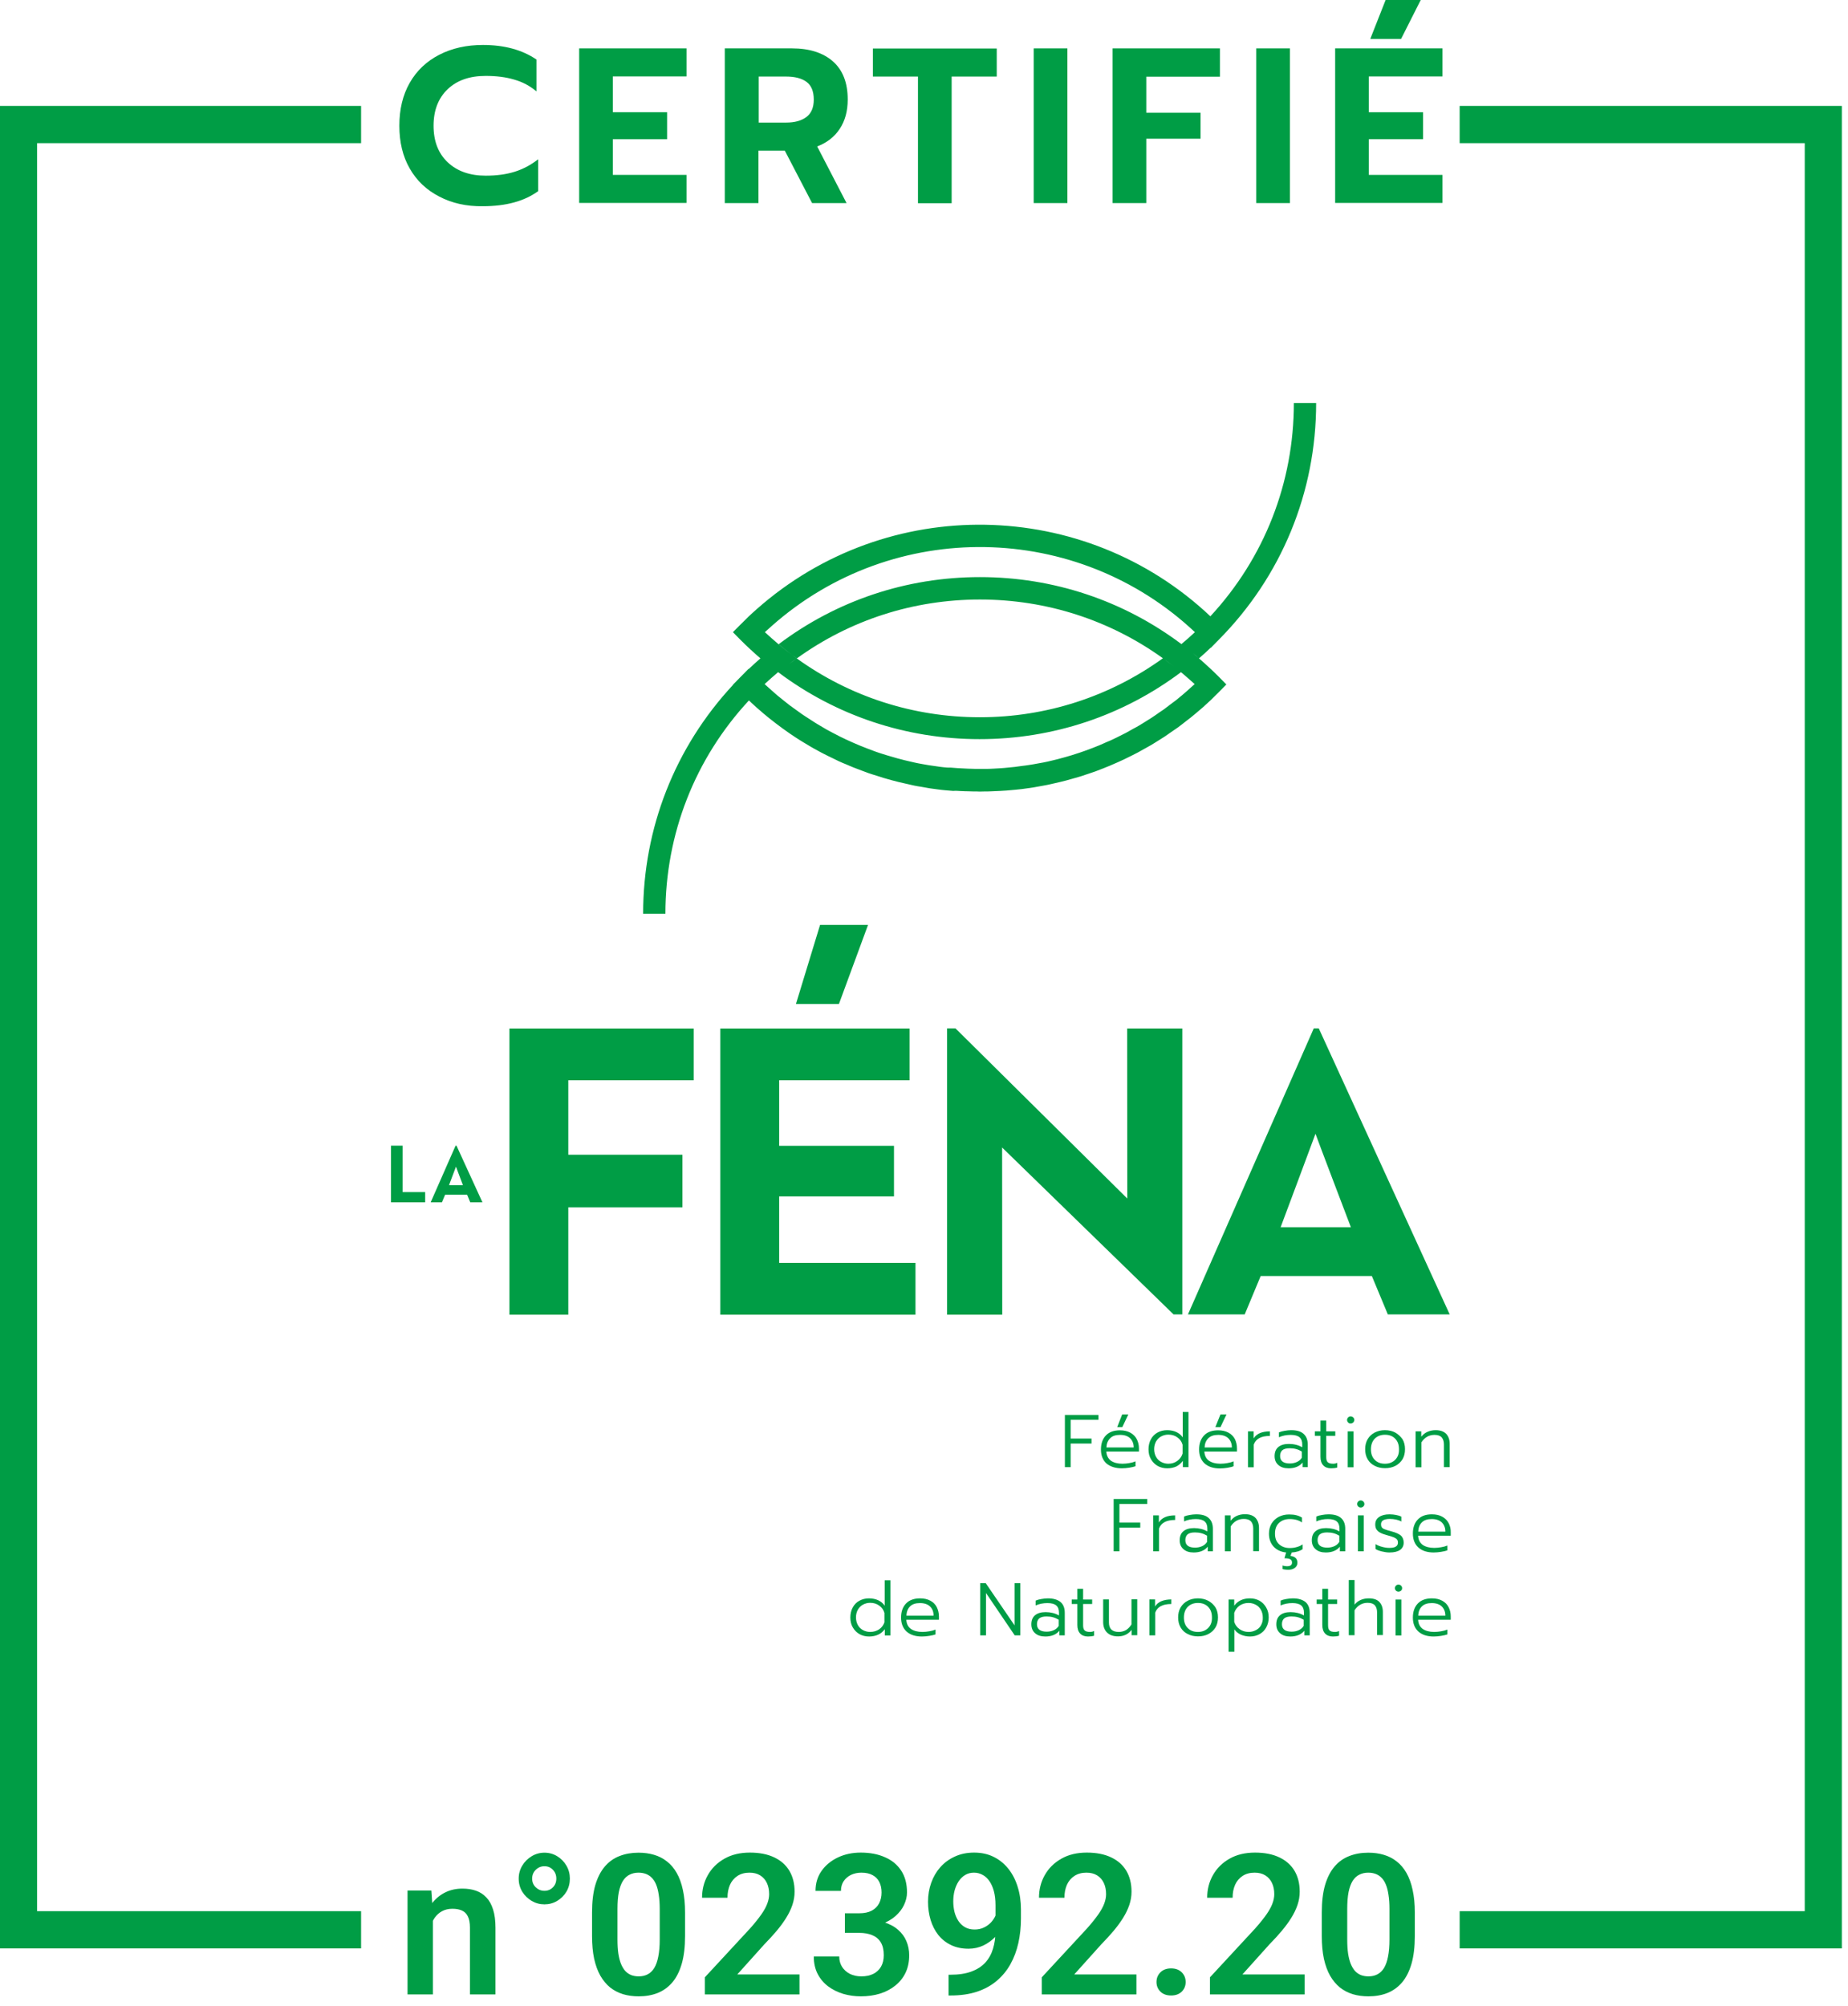 <svg width="141" height="153" viewBox="0 0 141 153" fill="none" xmlns="http://www.w3.org/2000/svg">
<path d="M0 148.62V8.08H27.55V10.92H2.83V145.78H27.55H111.37H137.7V10.92H111.37V8.08H140.53V148.62H111.37V145.78H27.55V148.62H0Z" fill="#009D45"/>
<path d="M33.029 145.897V152.13H31.095V144.205H32.911L33.029 145.897ZM32.721 147.882H32.15C32.154 147.306 32.233 146.783 32.384 146.315C32.535 145.846 32.748 145.443 33.021 145.106C33.3 144.769 33.629 144.51 34.01 144.33C34.391 144.149 34.816 144.059 35.284 144.059C35.665 144.059 36.01 144.112 36.317 144.22C36.625 144.327 36.888 144.498 37.108 144.733C37.333 144.967 37.504 145.275 37.621 145.655C37.743 146.031 37.804 146.495 37.804 147.047V152.13H35.856V147.032C35.856 146.671 35.802 146.385 35.695 146.175C35.592 145.965 35.441 145.817 35.24 145.729C35.045 145.641 34.803 145.597 34.515 145.597C34.218 145.597 33.956 145.658 33.732 145.78C33.512 145.897 33.326 146.061 33.175 146.271C33.029 146.481 32.916 146.722 32.838 146.996C32.76 147.269 32.721 147.565 32.721 147.882Z" fill="#009D45"/>
<path d="M39.576 143.297C39.576 142.936 39.667 142.606 39.847 142.308C40.028 142.005 40.267 141.766 40.565 141.59C40.863 141.41 41.188 141.319 41.539 141.319C41.896 141.319 42.221 141.41 42.513 141.59C42.806 141.766 43.041 142.005 43.217 142.308C43.392 142.606 43.48 142.936 43.48 143.297C43.48 143.663 43.392 143.995 43.217 144.293C43.041 144.586 42.806 144.82 42.513 144.996C42.221 145.172 41.896 145.26 41.539 145.26C41.188 145.26 40.863 145.172 40.565 144.996C40.267 144.82 40.028 144.586 39.847 144.293C39.667 143.995 39.576 143.663 39.576 143.297ZM40.602 143.297C40.602 143.561 40.695 143.783 40.88 143.963C41.066 144.139 41.285 144.227 41.539 144.227C41.798 144.227 42.013 144.139 42.184 143.963C42.36 143.788 42.447 143.566 42.447 143.297C42.447 143.028 42.36 142.804 42.184 142.623C42.013 142.442 41.798 142.352 41.539 142.352C41.285 142.352 41.066 142.442 40.88 142.623C40.695 142.804 40.602 143.028 40.602 143.297Z" fill="#009D45"/>
<path d="M52.269 145.882V147.677C52.269 148.497 52.186 149.198 52.02 149.779C51.854 150.36 51.615 150.836 51.303 151.207C50.99 151.573 50.617 151.844 50.182 152.02C49.747 152.191 49.264 152.276 48.732 152.276C48.307 152.276 47.911 152.223 47.545 152.115C47.179 152.003 46.849 151.832 46.556 151.603C46.268 151.368 46.019 151.07 45.809 150.709C45.604 150.348 45.446 149.916 45.333 149.413C45.226 148.91 45.172 148.331 45.172 147.677V145.882C45.172 145.062 45.255 144.364 45.421 143.788C45.592 143.212 45.834 142.74 46.146 142.374C46.459 142.008 46.832 141.742 47.267 141.576C47.701 141.405 48.185 141.319 48.717 141.319C49.147 141.319 49.542 141.373 49.904 141.481C50.27 141.588 50.597 141.756 50.885 141.986C51.178 142.211 51.427 142.504 51.632 142.865C51.837 143.221 51.993 143.651 52.101 144.154C52.213 144.652 52.269 145.228 52.269 145.882ZM50.336 147.941V145.611C50.336 145.201 50.311 144.845 50.263 144.542C50.218 144.234 50.153 143.973 50.065 143.758C49.977 143.544 49.867 143.37 49.735 143.238C49.603 143.102 49.452 143.002 49.281 142.938C49.11 142.875 48.922 142.843 48.717 142.843C48.463 142.843 48.236 142.894 48.036 142.997C47.836 143.094 47.667 143.251 47.531 143.465C47.394 143.68 47.289 143.966 47.216 144.322C47.147 144.674 47.113 145.104 47.113 145.611V147.941C47.113 148.351 47.135 148.71 47.179 149.017C47.228 149.325 47.296 149.588 47.384 149.808C47.477 150.028 47.587 150.209 47.714 150.35C47.846 150.487 47.997 150.589 48.168 150.658C48.339 150.721 48.527 150.753 48.732 150.753C48.99 150.753 49.218 150.702 49.413 150.599C49.613 150.497 49.782 150.336 49.918 150.116C50.055 149.891 50.157 149.601 50.226 149.244C50.299 148.883 50.336 148.448 50.336 147.941Z" fill="#009D45"/>
<path d="M61 150.607V152.13H53.778V150.826L57.242 147.084C57.604 146.673 57.889 146.317 58.099 146.014C58.309 145.712 58.458 145.438 58.546 145.194C58.639 144.945 58.685 144.708 58.685 144.484C58.685 144.156 58.627 143.871 58.51 143.627C58.392 143.378 58.221 143.185 57.997 143.048C57.777 142.911 57.506 142.843 57.184 142.843C56.827 142.843 56.522 142.926 56.268 143.092C56.019 143.253 55.829 143.478 55.697 143.766C55.57 144.054 55.507 144.383 55.507 144.755H53.566C53.566 144.125 53.712 143.551 54.005 143.033C54.298 142.511 54.718 142.093 55.265 141.781C55.812 141.468 56.461 141.312 57.213 141.312C57.946 141.312 58.566 141.434 59.074 141.678C59.581 141.918 59.967 142.259 60.231 142.704C60.494 143.148 60.626 143.678 60.626 144.293C60.626 144.635 60.57 144.972 60.458 145.304C60.346 145.636 60.187 145.965 59.982 146.293C59.782 146.615 59.542 146.942 59.264 147.274C58.986 147.606 58.675 147.945 58.334 148.292L56.254 150.607H61Z" fill="#009D45"/>
<path d="M64.464 145.941H65.555C65.941 145.941 66.258 145.875 66.508 145.743C66.761 145.607 66.95 145.421 67.072 145.187C67.198 144.947 67.262 144.671 67.262 144.359C67.262 144.051 67.206 143.785 67.094 143.561C66.981 143.331 66.81 143.155 66.581 143.033C66.356 142.906 66.068 142.843 65.717 142.843C65.433 142.843 65.172 142.899 64.933 143.011C64.698 143.124 64.51 143.285 64.369 143.495C64.232 143.7 64.164 143.946 64.164 144.234H62.223C62.223 143.658 62.374 143.153 62.677 142.718C62.985 142.279 63.4 141.935 63.922 141.686C64.445 141.437 65.028 141.312 65.673 141.312C66.376 141.312 66.991 141.429 67.518 141.664C68.05 141.893 68.463 142.233 68.756 142.682C69.054 143.131 69.203 143.688 69.203 144.352C69.203 144.669 69.127 144.986 68.976 145.304C68.829 145.616 68.612 145.9 68.324 146.153C68.041 146.402 67.692 146.605 67.277 146.761C66.867 146.913 66.395 146.988 65.863 146.988H64.464V145.941ZM64.464 147.435V146.402H65.863C66.464 146.402 66.984 146.473 67.423 146.615C67.867 146.752 68.234 146.947 68.522 147.201C68.81 147.45 69.022 147.74 69.159 148.072C69.3 148.404 69.371 148.761 69.371 149.142C69.371 149.64 69.279 150.084 69.093 150.475C68.907 150.86 68.646 151.188 68.309 151.456C67.977 151.725 67.587 151.93 67.138 152.071C66.688 152.208 66.202 152.276 65.68 152.276C65.226 152.276 64.784 152.215 64.354 152.093C63.929 151.966 63.546 151.778 63.204 151.529C62.862 151.275 62.592 150.958 62.391 150.577C62.191 150.192 62.091 149.745 62.091 149.237H64.032C64.032 149.53 64.103 149.791 64.244 150.021C64.391 150.25 64.591 150.431 64.845 150.563C65.104 150.69 65.394 150.753 65.717 150.753C66.073 150.753 66.378 150.69 66.632 150.563C66.891 150.431 67.089 150.245 67.225 150.006C67.362 149.762 67.43 149.471 67.43 149.134C67.43 148.734 67.355 148.409 67.203 148.16C67.052 147.911 66.835 147.728 66.552 147.611C66.273 147.494 65.941 147.435 65.555 147.435H64.464Z" fill="#009D45"/>
<path d="M72.374 150.629H72.513C73.143 150.629 73.675 150.548 74.11 150.387C74.55 150.226 74.904 149.999 75.172 149.706C75.446 149.408 75.643 149.054 75.765 148.644C75.892 148.229 75.956 147.77 75.956 147.267V145.333C75.956 144.923 75.914 144.564 75.831 144.256C75.748 143.944 75.631 143.683 75.48 143.473C75.333 143.263 75.16 143.107 74.96 143.004C74.76 142.897 74.545 142.843 74.315 142.843C74.061 142.843 73.837 142.901 73.641 143.019C73.446 143.136 73.28 143.297 73.143 143.502C73.011 143.702 72.909 143.934 72.836 144.198C72.767 144.462 72.733 144.74 72.733 145.033C72.733 145.316 72.765 145.587 72.828 145.846C72.897 146.105 72.997 146.334 73.129 146.534C73.265 146.734 73.436 146.893 73.641 147.01C73.846 147.123 74.086 147.179 74.359 147.179C74.618 147.179 74.852 147.13 75.062 147.032C75.277 146.93 75.463 146.796 75.619 146.63C75.775 146.459 75.895 146.271 75.978 146.066C76.066 145.856 76.115 145.643 76.124 145.428L76.805 145.721C76.805 146.078 76.73 146.429 76.578 146.776C76.432 147.123 76.224 147.438 75.956 147.721C75.692 147.999 75.385 148.224 75.033 148.395C74.681 148.561 74.303 148.644 73.898 148.644C73.395 148.644 72.95 148.551 72.565 148.365C72.179 148.18 71.854 147.923 71.591 147.596C71.332 147.264 71.136 146.883 71.005 146.454C70.873 146.019 70.807 145.555 70.807 145.062C70.807 144.549 70.888 144.068 71.049 143.619C71.21 143.165 71.442 142.767 71.744 142.425C72.052 142.079 72.423 141.808 72.858 141.612C73.292 141.412 73.781 141.312 74.323 141.312C74.884 141.312 75.385 141.422 75.824 141.642C76.263 141.861 76.637 142.167 76.945 142.557C77.252 142.943 77.487 143.4 77.648 143.927C77.814 144.454 77.897 145.03 77.897 145.655V146.337C77.897 146.996 77.831 147.621 77.699 148.212C77.567 148.802 77.365 149.342 77.091 149.83C76.818 150.318 76.469 150.741 76.044 151.097C75.624 151.454 75.121 151.73 74.535 151.925C73.954 152.115 73.29 152.211 72.543 152.211H72.374V150.629Z" fill="#009D45"/>
<path d="M86.708 150.607V152.13H79.486V150.826L82.95 147.084C83.312 146.673 83.597 146.317 83.807 146.014C84.017 145.712 84.166 145.438 84.254 145.194C84.347 144.945 84.393 144.708 84.393 144.484C84.393 144.156 84.335 143.871 84.218 143.627C84.1 143.378 83.929 143.185 83.705 143.048C83.485 142.911 83.214 142.843 82.892 142.843C82.535 142.843 82.23 142.926 81.976 143.092C81.727 143.253 81.537 143.478 81.405 143.766C81.278 144.054 81.215 144.383 81.215 144.755H79.274C79.274 144.125 79.42 143.551 79.713 143.033C80.006 142.511 80.426 142.093 80.973 141.781C81.52 141.468 82.169 141.312 82.921 141.312C83.654 141.312 84.274 141.434 84.781 141.678C85.289 141.918 85.675 142.259 85.939 142.704C86.202 143.148 86.334 143.678 86.334 144.293C86.334 144.635 86.278 144.972 86.166 145.304C86.053 145.636 85.895 145.965 85.69 146.293C85.49 146.615 85.25 146.942 84.972 147.274C84.694 147.606 84.383 147.945 84.042 148.292L81.962 150.607H86.708Z" fill="#009D45"/>
<path d="M88.239 151.185C88.239 150.892 88.339 150.646 88.539 150.445C88.739 150.245 89.01 150.145 89.352 150.145C89.694 150.145 89.965 150.245 90.165 150.445C90.365 150.646 90.465 150.892 90.465 151.185C90.465 151.473 90.365 151.717 90.165 151.918C89.965 152.113 89.694 152.211 89.352 152.211C89.01 152.211 88.739 152.113 88.539 151.918C88.339 151.717 88.239 151.473 88.239 151.185Z" fill="#009D45"/>
<path d="M99.54 150.607V152.13H92.318V150.826L95.782 147.084C96.144 146.673 96.429 146.317 96.639 146.014C96.849 145.712 96.998 145.438 97.086 145.194C97.179 144.945 97.225 144.708 97.225 144.484C97.225 144.156 97.167 143.871 97.05 143.627C96.932 143.378 96.761 143.185 96.537 143.048C96.317 142.911 96.046 142.843 95.724 142.843C95.367 142.843 95.062 142.926 94.808 143.092C94.559 143.253 94.369 143.478 94.237 143.766C94.11 144.054 94.047 144.383 94.047 144.755H92.106C92.106 144.125 92.252 143.551 92.545 143.033C92.838 142.511 93.258 142.093 93.805 141.781C94.352 141.468 95.001 141.312 95.753 141.312C96.486 141.312 97.106 141.434 97.614 141.678C98.121 141.918 98.507 142.259 98.771 142.704C99.034 143.148 99.166 143.678 99.166 144.293C99.166 144.635 99.11 144.972 98.998 145.304C98.885 145.636 98.727 145.965 98.522 146.293C98.322 146.615 98.082 146.942 97.804 147.274C97.526 147.606 97.216 147.945 96.874 148.292L94.794 150.607H99.54Z" fill="#009D45"/>
<path d="M107.948 145.882V147.677C107.948 148.497 107.865 149.198 107.699 149.779C107.533 150.36 107.294 150.836 106.981 151.207C106.669 151.573 106.295 151.844 105.861 152.02C105.426 152.191 104.943 152.276 104.41 152.276C103.986 152.276 103.59 152.223 103.224 152.115C102.858 152.003 102.528 151.832 102.235 151.603C101.947 151.368 101.698 151.07 101.488 150.709C101.283 150.348 101.124 149.916 101.012 149.413C100.905 148.91 100.851 148.331 100.851 147.677V145.882C100.851 145.062 100.934 144.364 101.1 143.788C101.271 143.212 101.512 142.74 101.825 142.374C102.137 142.008 102.511 141.742 102.946 141.576C103.38 141.405 103.864 141.319 104.396 141.319C104.825 141.319 105.221 141.373 105.582 141.481C105.948 141.588 106.276 141.756 106.564 141.986C106.857 142.211 107.106 142.504 107.311 142.865C107.516 143.221 107.672 143.651 107.78 144.154C107.892 144.652 107.948 145.228 107.948 145.882ZM106.014 147.941V145.611C106.014 145.201 105.99 144.845 105.941 144.542C105.897 144.234 105.831 143.973 105.743 143.758C105.656 143.544 105.546 143.37 105.414 143.238C105.282 143.102 105.131 143.002 104.96 142.938C104.789 142.875 104.601 142.843 104.396 142.843C104.142 142.843 103.915 142.894 103.715 142.997C103.514 143.094 103.346 143.251 103.209 143.465C103.073 143.68 102.968 143.966 102.894 144.322C102.826 144.674 102.792 145.104 102.792 145.611V147.941C102.792 148.351 102.814 148.71 102.858 149.017C102.906 149.325 102.975 149.588 103.063 149.808C103.156 150.028 103.265 150.209 103.392 150.35C103.524 150.487 103.676 150.589 103.846 150.658C104.017 150.721 104.205 150.753 104.41 150.753C104.669 150.753 104.896 150.702 105.092 150.599C105.292 150.497 105.46 150.336 105.597 150.116C105.734 149.891 105.836 149.601 105.905 149.244C105.978 148.883 106.014 148.448 106.014 147.941Z" fill="#009D45"/>
<path d="M81.25 111.91H81.69V110.11H83.28V109.73H81.69V108.3H83.81V107.93H81.25V111.91Z" fill="#009D45"/>
<path d="M85.6 112C85.79 112 85.98 111.98 86.17 111.95C86.37 111.92 86.52 111.88 86.64 111.84V111.47C86.5 111.53 86.35 111.57 86.17 111.6C86 111.63 85.82 111.65 85.64 111.65C85.27 111.65 84.98 111.57 84.76 111.42C84.55 111.26 84.43 111.03 84.41 110.72H86.9V110.48C86.9 110.21 86.84 109.98 86.73 109.77C86.62 109.56 86.46 109.4 86.24 109.28C86.02 109.16 85.76 109.1 85.45 109.1C84.99 109.1 84.63 109.23 84.38 109.49C84.13 109.75 84 110.11 84 110.56C84 111.02 84.14 111.37 84.42 111.63C84.71 111.87 85.1 112 85.6 112ZM84.7 109.71C84.87 109.53 85.13 109.45 85.46 109.45C85.8 109.45 86.05 109.54 86.23 109.71C86.4 109.88 86.5 110.11 86.5 110.41H84.42C84.43 110.12 84.52 109.89 84.7 109.71Z" fill="#009D45"/>
<path d="M85.63 108.86L86.09 107.89H85.62L85.24 108.86H85.63Z" fill="#009D45"/>
<path d="M90.25 111.43V111.91H90.68V107.7H90.24V109.64C90.12 109.46 89.96 109.33 89.75 109.23C89.55 109.14 89.31 109.09 89.05 109.09C88.78 109.09 88.54 109.15 88.32 109.27C88.1 109.39 87.93 109.56 87.81 109.79C87.69 110.01 87.63 110.27 87.63 110.55C87.63 110.84 87.69 111.09 87.82 111.31C87.95 111.53 88.12 111.7 88.33 111.82C88.55 111.94 88.79 112 89.06 112C89.32 112 89.55 111.95 89.75 111.86C89.93 111.77 90.1 111.63 90.25 111.43ZM89.14 111.65C88.94 111.65 88.76 111.6 88.59 111.51C88.43 111.42 88.29 111.29 88.2 111.12C88.11 110.95 88.06 110.76 88.06 110.54C88.06 110.32 88.11 110.13 88.2 109.96C88.3 109.79 88.43 109.66 88.59 109.57C88.76 109.48 88.94 109.43 89.14 109.43C89.41 109.43 89.64 109.5 89.83 109.64C90.03 109.78 90.16 109.96 90.23 110.2V110.88C90.15 111.12 90.02 111.3 89.82 111.44C89.63 111.58 89.4 111.65 89.14 111.65Z" fill="#009D45"/>
<path d="M93.12 108.86L93.58 107.89H93.12L92.73 108.86H93.12Z" fill="#009D45"/>
<path d="M94.12 111.84V111.47C93.98 111.53 93.83 111.57 93.65 111.6C93.48 111.63 93.3 111.65 93.12 111.65C92.75 111.65 92.46 111.57 92.24 111.42C92.02 111.26 91.91 111.03 91.89 110.72H94.38V110.48C94.38 110.21 94.32 109.98 94.22 109.77C94.11 109.56 93.95 109.4 93.73 109.28C93.51 109.16 93.25 109.1 92.94 109.1C92.48 109.1 92.12 109.23 91.87 109.49C91.62 109.75 91.49 110.11 91.49 110.56C91.49 111.02 91.63 111.37 91.91 111.63C92.19 111.88 92.58 112.01 93.08 112.01C93.27 112.01 93.46 111.99 93.65 111.96C93.86 111.92 94.01 111.89 94.12 111.84ZM92.19 109.71C92.37 109.53 92.62 109.45 92.95 109.45C93.29 109.45 93.54 109.54 93.72 109.71C93.89 109.88 93.99 110.11 93.99 110.41H91.91C91.92 110.12 92.01 109.89 92.19 109.71Z" fill="#009D45"/>
<path d="M95.22 109.18V111.92H95.66V110.19C95.82 109.75 96.22 109.53 96.89 109.53V109.18C96.29 109.18 95.87 109.36 95.65 109.72V109.18H95.22Z" fill="#009D45"/>
<path d="M99.78 111.91V110.19C99.78 109.84 99.68 109.57 99.47 109.38C99.26 109.18 98.94 109.09 98.51 109.09C98.35 109.09 98.18 109.11 98.01 109.14C97.83 109.17 97.69 109.21 97.58 109.26V109.63C97.85 109.51 98.15 109.45 98.48 109.45C98.78 109.45 99.01 109.51 99.15 109.63C99.29 109.75 99.36 109.93 99.36 110.18V110.39C99.07 110.23 98.73 110.14 98.34 110.14C97.99 110.14 97.72 110.22 97.53 110.38C97.34 110.54 97.25 110.77 97.25 111.07C97.25 111.36 97.35 111.59 97.54 111.75C97.73 111.92 97.99 112 98.32 112C98.79 112 99.15 111.85 99.39 111.56V111.91H99.78ZM99.34 111.17C99.26 111.32 99.13 111.43 98.97 111.51C98.8 111.59 98.62 111.63 98.41 111.63C97.92 111.63 97.67 111.44 97.67 111.06C97.67 110.86 97.73 110.72 97.84 110.62C97.96 110.52 98.14 110.47 98.4 110.47C98.58 110.47 98.75 110.49 98.89 110.53C99.04 110.57 99.18 110.63 99.33 110.72V111.17H99.34Z" fill="#009D45"/>
<path d="M100.96 111.77C101.1 111.92 101.3 112 101.56 112C101.75 112 101.9 111.98 102.03 111.94V111.58C101.92 111.63 101.82 111.65 101.72 111.65C101.52 111.65 101.38 111.61 101.3 111.53C101.22 111.45 101.19 111.32 101.19 111.13V109.52H101.88V109.18H101.19V108.36H100.75V109.18H100.32V109.52H100.75V111.12C100.75 111.4 100.82 111.62 100.96 111.77Z" fill="#009D45"/>
<path d="M103.27 109.18H102.83V111.92H103.27V109.18Z" fill="#009D45"/>
<path d="M103.05 108.58C103.13 108.58 103.19 108.55 103.25 108.5C103.3 108.45 103.33 108.38 103.33 108.31C103.33 108.23 103.3 108.17 103.25 108.12C103.19 108.07 103.13 108.04 103.05 108.04C102.97 108.04 102.91 108.07 102.86 108.12C102.81 108.17 102.78 108.24 102.78 108.31C102.78 108.39 102.81 108.45 102.86 108.5C102.91 108.56 102.97 108.58 103.05 108.58Z" fill="#009D45"/>
<path d="M106.45 109.27C106.22 109.15 105.96 109.09 105.67 109.09C105.38 109.09 105.12 109.15 104.89 109.27C104.66 109.39 104.48 109.56 104.35 109.78C104.22 110 104.16 110.26 104.16 110.54C104.16 110.83 104.22 111.09 104.35 111.31C104.48 111.53 104.66 111.7 104.89 111.81C105.12 111.93 105.38 111.99 105.68 111.99C105.98 111.99 106.24 111.93 106.47 111.81C106.7 111.69 106.88 111.52 107.01 111.31C107.14 111.09 107.2 110.84 107.2 110.54C107.2 110.25 107.14 110 107.01 109.78C106.86 109.57 106.68 109.4 106.45 109.27ZM106.45 111.35C106.25 111.55 105.99 111.65 105.67 111.65C105.34 111.65 105.08 111.55 104.89 111.35C104.69 111.15 104.6 110.88 104.6 110.55C104.6 110.21 104.7 109.94 104.89 109.74C105.09 109.54 105.35 109.44 105.67 109.44C106 109.44 106.26 109.54 106.45 109.74C106.65 109.94 106.74 110.21 106.74 110.55C106.75 110.89 106.65 111.15 106.45 111.35Z" fill="#009D45"/>
<path d="M110.61 111.91V110.14C110.61 109.82 110.52 109.57 110.35 109.38C110.17 109.19 109.9 109.09 109.54 109.09C109.32 109.09 109.12 109.13 108.93 109.21C108.74 109.29 108.58 109.42 108.44 109.59V109.18H108.01V111.92H108.45V110.02C108.7 109.64 109.03 109.45 109.45 109.45C109.7 109.45 109.88 109.51 110 109.64C110.11 109.77 110.17 109.95 110.17 110.18V111.91H110.61Z" fill="#009D45"/>
<path d="M84.97 118.33H85.41V116.52H87V116.14H85.41V114.72H87.53V114.34H84.97V118.33Z" fill="#009D45"/>
<path d="M88.42 116.13V115.59H87.99V118.33H88.43V116.6C88.59 116.16 88.99 115.94 89.66 115.94V115.59C89.05 115.59 88.64 115.77 88.42 116.13Z" fill="#009D45"/>
<path d="M92.54 118.33V116.61C92.54 116.26 92.44 115.99 92.23 115.8C92.02 115.6 91.7 115.51 91.27 115.51C91.11 115.51 90.94 115.53 90.77 115.56C90.59 115.59 90.45 115.63 90.34 115.68V116.05C90.61 115.93 90.91 115.87 91.24 115.87C91.54 115.87 91.77 115.93 91.91 116.05C92.05 116.17 92.12 116.35 92.12 116.6V116.81C91.83 116.65 91.49 116.56 91.1 116.56C90.75 116.56 90.48 116.64 90.29 116.8C90.1 116.96 90.01 117.19 90.01 117.49C90.01 117.78 90.11 118.01 90.3 118.17C90.49 118.34 90.75 118.42 91.08 118.42C91.55 118.42 91.91 118.27 92.15 117.98V118.33H92.54ZM92.11 117.59C92.03 117.74 91.9 117.85 91.74 117.93C91.57 118.01 91.39 118.05 91.18 118.05C90.69 118.05 90.44 117.86 90.44 117.48C90.44 117.28 90.5 117.14 90.61 117.04C90.73 116.94 90.91 116.89 91.17 116.89C91.35 116.89 91.52 116.91 91.66 116.95C91.81 116.99 91.95 117.05 92.1 117.14V117.59H92.11Z" fill="#009D45"/>
<path d="M93.9 116.43C94.15 116.05 94.48 115.86 94.9 115.86C95.15 115.86 95.33 115.92 95.45 116.05C95.56 116.18 95.62 116.36 95.62 116.59V118.32H96.06V116.55C96.06 116.23 95.97 115.98 95.8 115.79C95.62 115.6 95.35 115.5 94.99 115.5C94.77 115.5 94.57 115.54 94.38 115.62C94.19 115.7 94.03 115.83 93.89 116V115.59H93.46V118.33H93.9V116.43Z" fill="#009D45"/>
<path d="M98 118.86C98.21 118.86 98.36 118.89 98.45 118.94C98.54 118.99 98.58 119.08 98.58 119.19C98.58 119.38 98.45 119.47 98.19 119.47C98.13 119.47 98.07 119.46 98.01 119.45C97.95 119.44 97.9 119.43 97.86 119.41V119.68C97.9 119.7 97.96 119.71 98.04 119.72C98.12 119.73 98.2 119.74 98.28 119.74C98.5 119.74 98.67 119.69 98.8 119.59C98.93 119.49 98.99 119.36 98.99 119.2C98.99 118.9 98.81 118.72 98.46 118.68L98.56 118.42C98.73 118.41 98.89 118.38 99.02 118.34C99.16 118.3 99.28 118.24 99.39 118.17V117.8C99.25 117.9 99.09 117.97 98.93 118.01C98.77 118.06 98.59 118.08 98.39 118.08C98.07 118.08 97.8 117.98 97.59 117.79C97.38 117.6 97.28 117.33 97.28 116.98C97.28 116.63 97.38 116.36 97.59 116.16C97.8 115.97 98.07 115.87 98.4 115.87C98.79 115.87 99.1 115.96 99.34 116.13V115.76C99.21 115.68 99.07 115.62 98.91 115.58C98.75 115.54 98.57 115.52 98.36 115.52C98.07 115.52 97.81 115.58 97.57 115.7C97.34 115.82 97.16 115.99 97.02 116.21C96.89 116.43 96.82 116.69 96.82 116.98C96.82 117.39 96.94 117.72 97.18 117.98C97.42 118.23 97.74 118.38 98.13 118.42L98 118.86Z" fill="#009D45"/>
<path d="M101.36 115.51C101.2 115.51 101.03 115.53 100.86 115.56C100.68 115.59 100.54 115.63 100.43 115.68V116.05C100.7 115.93 101 115.87 101.32 115.87C101.62 115.87 101.85 115.93 101.99 116.05C102.13 116.17 102.2 116.35 102.2 116.6V116.81C101.91 116.65 101.57 116.56 101.18 116.56C100.83 116.56 100.56 116.64 100.37 116.8C100.18 116.96 100.09 117.19 100.09 117.49C100.09 117.78 100.19 118.01 100.38 118.17C100.57 118.34 100.83 118.42 101.16 118.42C101.63 118.42 101.99 118.27 102.23 117.98V118.33H102.64V116.61C102.64 116.26 102.54 115.99 102.33 115.8C102.11 115.6 101.79 115.51 101.36 115.51ZM102.2 117.59C102.12 117.74 101.99 117.85 101.83 117.93C101.66 118.01 101.48 118.05 101.27 118.05C100.78 118.05 100.53 117.86 100.53 117.48C100.53 117.28 100.59 117.14 100.7 117.04C100.82 116.94 101 116.89 101.26 116.89C101.44 116.89 101.61 116.91 101.75 116.95C101.9 116.99 102.04 117.05 102.19 117.14V117.59H102.2Z" fill="#009D45"/>
<path d="M104.05 115.59H103.61V118.33H104.05V115.59Z" fill="#009D45"/>
<path d="M104.02 114.53C103.96 114.48 103.9 114.45 103.82 114.45C103.74 114.45 103.68 114.48 103.63 114.53C103.58 114.58 103.55 114.65 103.55 114.72C103.55 114.8 103.58 114.86 103.63 114.91C103.68 114.96 103.75 114.99 103.82 114.99C103.9 114.99 103.96 114.96 104.02 114.91C104.08 114.86 104.1 114.79 104.1 114.72C104.1 114.65 104.07 114.58 104.02 114.53Z" fill="#009D45"/>
<path d="M106.17 116.81C105.93 116.75 105.76 116.69 105.65 116.65C105.54 116.61 105.47 116.56 105.43 116.5C105.39 116.45 105.37 116.37 105.37 116.27C105.37 116.13 105.43 116.02 105.54 115.96C105.65 115.9 105.82 115.86 106.04 115.86C106.21 115.86 106.37 115.88 106.52 115.91C106.68 115.95 106.81 115.99 106.92 116.06V115.69C106.81 115.63 106.68 115.59 106.52 115.56C106.36 115.53 106.19 115.51 106.02 115.51C105.69 115.51 105.42 115.58 105.23 115.71C105.03 115.84 104.93 116.03 104.93 116.28C104.93 116.44 104.96 116.57 105.03 116.67C105.1 116.77 105.2 116.86 105.33 116.92C105.46 116.99 105.64 117.05 105.86 117.11C106.08 117.17 106.25 117.22 106.36 117.27C106.47 117.32 106.54 117.37 106.59 117.43C106.64 117.49 106.66 117.57 106.66 117.67C106.66 117.8 106.61 117.9 106.5 117.97C106.4 118.04 106.23 118.07 105.99 118.07C105.82 118.07 105.63 118.04 105.45 117.99C105.26 117.94 105.09 117.87 104.95 117.78V118.15C105.06 118.23 105.22 118.29 105.43 118.34C105.64 118.39 105.83 118.42 106.01 118.42C106.38 118.42 106.65 118.35 106.83 118.22C107.01 118.09 107.1 117.9 107.1 117.67C107.1 117.45 107.03 117.27 106.9 117.14C106.75 117.01 106.51 116.9 106.17 116.81Z" fill="#009D45"/>
<path d="M110.53 116.18C110.42 115.97 110.26 115.81 110.04 115.69C109.82 115.57 109.56 115.51 109.25 115.51C108.79 115.51 108.43 115.64 108.18 115.9C107.93 116.16 107.8 116.52 107.8 116.97C107.8 117.43 107.94 117.78 108.22 118.04C108.5 118.29 108.89 118.42 109.39 118.42C109.58 118.42 109.77 118.4 109.96 118.37C110.16 118.34 110.31 118.3 110.43 118.26V117.89C110.29 117.95 110.14 117.99 109.96 118.02C109.79 118.05 109.61 118.07 109.43 118.07C109.06 118.07 108.77 117.99 108.55 117.84C108.33 117.68 108.22 117.45 108.2 117.14H110.69V116.9C110.7 116.63 110.64 116.39 110.53 116.18ZM108.21 116.82C108.22 116.54 108.31 116.3 108.48 116.13C108.66 115.95 108.91 115.87 109.24 115.87C109.58 115.87 109.83 115.96 110.01 116.13C110.18 116.3 110.28 116.53 110.28 116.83H108.21V116.82Z" fill="#009D45"/>
<path d="M67.49 122.47C67.37 122.29 67.21 122.16 67 122.06C66.8 121.97 66.56 121.92 66.3 121.92C66.03 121.92 65.79 121.98 65.57 122.1C65.35 122.22 65.18 122.39 65.06 122.62C64.94 122.84 64.88 123.1 64.88 123.38C64.88 123.67 64.94 123.92 65.07 124.14C65.2 124.36 65.37 124.53 65.58 124.65C65.8 124.77 66.04 124.83 66.31 124.83C66.57 124.83 66.8 124.78 67 124.69C67.2 124.6 67.37 124.46 67.51 124.27V124.75H67.94V120.54H67.5V122.47H67.49ZM67.49 123.72C67.41 123.96 67.28 124.14 67.08 124.28C66.88 124.41 66.66 124.48 66.39 124.48C66.19 124.48 66.01 124.43 65.84 124.34C65.68 124.25 65.54 124.12 65.45 123.95C65.36 123.78 65.31 123.59 65.31 123.37C65.31 123.15 65.36 122.96 65.45 122.79C65.55 122.62 65.68 122.49 65.84 122.4C66.01 122.31 66.19 122.26 66.39 122.26C66.66 122.26 66.89 122.33 67.08 122.47C67.28 122.61 67.41 122.79 67.48 123.03V123.72H67.49Z" fill="#009D45"/>
<path d="M70.99 122.1C70.77 121.98 70.51 121.92 70.2 121.92C69.74 121.92 69.38 122.05 69.13 122.31C68.88 122.57 68.75 122.93 68.75 123.38C68.75 123.84 68.89 124.19 69.17 124.45C69.45 124.7 69.84 124.83 70.34 124.83C70.53 124.83 70.72 124.81 70.91 124.78C71.11 124.75 71.26 124.71 71.38 124.67V124.3C71.24 124.36 71.09 124.4 70.91 124.43C70.74 124.46 70.56 124.48 70.38 124.48C70.01 124.48 69.72 124.4 69.5 124.25C69.28 124.09 69.17 123.86 69.15 123.55H71.64V123.31C71.64 123.04 71.58 122.81 71.48 122.6C71.37 122.38 71.21 122.22 70.99 122.1ZM69.16 123.23C69.17 122.95 69.26 122.71 69.43 122.54C69.6 122.36 69.86 122.28 70.19 122.28C70.53 122.28 70.79 122.37 70.96 122.54C71.14 122.71 71.23 122.94 71.23 123.24H69.16V123.23Z" fill="#009D45"/>
<path d="M77.41 123.98L75.21 120.76H74.79V124.74H75.23V121.51L77.42 124.74H77.85V120.76H77.41V123.98Z" fill="#009D45"/>
<path d="M79.95 121.92C79.79 121.92 79.62 121.94 79.45 121.97C79.27 122 79.13 122.04 79.02 122.09V122.46C79.29 122.34 79.59 122.28 79.92 122.28C80.22 122.28 80.45 122.34 80.59 122.46C80.73 122.58 80.8 122.76 80.8 123.01V123.22C80.51 123.06 80.17 122.97 79.78 122.97C79.43 122.97 79.16 123.05 78.97 123.21C78.78 123.37 78.69 123.6 78.69 123.9C78.69 124.19 78.79 124.42 78.98 124.58C79.17 124.75 79.43 124.83 79.76 124.83C80.23 124.83 80.59 124.68 80.83 124.39V124.74H81.24V123.02C81.24 122.67 81.14 122.4 80.93 122.21C80.71 122.02 80.38 121.92 79.95 121.92ZM80.79 124C80.71 124.15 80.58 124.26 80.42 124.34C80.25 124.42 80.07 124.46 79.86 124.46C79.37 124.46 79.12 124.27 79.12 123.89C79.12 123.69 79.18 123.55 79.29 123.45C79.41 123.35 79.59 123.3 79.85 123.3C80.03 123.3 80.2 123.32 80.34 123.36C80.49 123.4 80.63 123.46 80.78 123.55V124H80.79Z" fill="#009D45"/>
<path d="M82.75 124.36C82.67 124.28 82.64 124.15 82.64 123.96V122.35H83.33V122.01H82.64V121.19H82.2V122.01H81.77V122.35H82.2V123.95C82.2 124.23 82.27 124.45 82.41 124.6C82.55 124.75 82.75 124.83 83.01 124.83C83.2 124.83 83.35 124.81 83.48 124.77V124.41C83.37 124.46 83.27 124.48 83.17 124.48C82.97 124.48 82.83 124.44 82.75 124.36Z" fill="#009D45"/>
<path d="M86.33 123.91C86.2 124.11 86.06 124.25 85.91 124.34C85.75 124.43 85.57 124.48 85.36 124.48C84.86 124.48 84.61 124.24 84.61 123.76V122H84.17V123.73C84.17 124.06 84.27 124.33 84.46 124.52C84.66 124.72 84.94 124.82 85.3 124.82C85.74 124.82 86.09 124.65 86.34 124.32V124.73H86.77V121.99H86.33V123.91Z" fill="#009D45"/>
<path d="M88.13 122.54V122H87.7V124.74H88.14V123.01C88.3 122.57 88.7 122.35 89.37 122.35V122C88.76 122.01 88.35 122.18 88.13 122.54Z" fill="#009D45"/>
<path d="M92.18 122.1C91.95 121.98 91.69 121.92 91.4 121.92C91.11 121.92 90.85 121.98 90.62 122.1C90.39 122.22 90.21 122.39 90.08 122.61C89.95 122.83 89.89 123.09 89.89 123.37C89.89 123.66 89.95 123.92 90.08 124.14C90.21 124.36 90.39 124.53 90.62 124.64C90.85 124.76 91.11 124.82 91.41 124.82C91.71 124.82 91.97 124.76 92.2 124.64C92.43 124.52 92.61 124.35 92.74 124.14C92.87 123.92 92.93 123.67 92.93 123.37C92.93 123.08 92.87 122.83 92.74 122.61C92.59 122.39 92.41 122.22 92.18 122.1ZM92.18 124.18C91.98 124.38 91.72 124.48 91.4 124.48C91.07 124.48 90.81 124.38 90.62 124.18C90.42 123.98 90.33 123.71 90.33 123.38C90.33 123.04 90.43 122.77 90.62 122.57C90.82 122.37 91.08 122.27 91.4 122.27C91.73 122.27 91.99 122.37 92.18 122.57C92.38 122.77 92.47 123.04 92.47 123.38C92.48 123.71 92.38 123.98 92.18 124.18Z" fill="#009D45"/>
<path d="M96.1 122.1C95.88 121.98 95.64 121.92 95.37 121.92C94.84 121.92 94.44 122.11 94.17 122.48V122.01H93.74V125.99H94.18V124.28C94.3 124.46 94.46 124.59 94.68 124.69C94.89 124.78 95.12 124.83 95.37 124.83C95.64 124.83 95.88 124.77 96.1 124.65C96.32 124.53 96.49 124.36 96.61 124.14C96.73 123.92 96.8 123.67 96.8 123.38C96.8 123.09 96.74 122.84 96.61 122.62C96.48 122.39 96.31 122.22 96.1 122.1ZM96.22 123.96C96.13 124.13 96 124.25 95.83 124.34C95.66 124.43 95.48 124.48 95.27 124.48C95.01 124.48 94.78 124.41 94.58 124.27C94.38 124.13 94.24 123.94 94.17 123.71V123.03C94.25 122.79 94.39 122.61 94.58 122.47C94.78 122.34 95 122.27 95.26 122.27C95.47 122.27 95.65 122.32 95.82 122.41C95.99 122.5 96.11 122.63 96.21 122.8C96.3 122.97 96.35 123.16 96.35 123.38C96.36 123.6 96.31 123.79 96.22 123.96Z" fill="#009D45"/>
<path d="M98.64 121.92C98.48 121.92 98.31 121.94 98.14 121.97C97.96 122 97.82 122.04 97.71 122.09V122.46C97.98 122.34 98.28 122.28 98.61 122.28C98.91 122.28 99.14 122.34 99.28 122.46C99.42 122.58 99.49 122.76 99.49 123.01V123.22C99.2 123.06 98.86 122.97 98.47 122.97C98.12 122.97 97.85 123.05 97.66 123.21C97.47 123.37 97.38 123.6 97.38 123.9C97.38 124.19 97.48 124.42 97.67 124.58C97.86 124.75 98.12 124.83 98.45 124.83C98.92 124.83 99.28 124.68 99.52 124.39V124.74H99.93V123.02C99.93 122.67 99.83 122.4 99.62 122.21C99.39 122.02 99.07 121.92 98.64 121.92ZM99.48 124C99.4 124.15 99.27 124.26 99.11 124.34C98.94 124.42 98.76 124.46 98.55 124.46C98.06 124.46 97.81 124.27 97.81 123.89C97.81 123.69 97.87 123.55 97.98 123.45C98.1 123.35 98.28 123.3 98.54 123.3C98.72 123.3 98.89 123.32 99.03 123.36C99.18 123.4 99.32 123.46 99.47 123.55V124H99.48Z" fill="#009D45"/>
<path d="M101.44 124.36C101.36 124.28 101.33 124.15 101.33 123.96V122.35H102.02V122.01H101.33V121.19H100.89V122.01H100.46V122.35H100.89V123.95C100.89 124.23 100.96 124.45 101.1 124.6C101.24 124.75 101.44 124.83 101.7 124.83C101.89 124.83 102.04 124.81 102.17 124.77V124.41C102.06 124.46 101.96 124.48 101.86 124.48C101.65 124.48 101.52 124.44 101.44 124.36Z" fill="#009D45"/>
<path d="M104.44 121.92C103.98 121.92 103.61 122.08 103.35 122.4V120.52H102.91V124.73H103.35V122.83C103.6 122.45 103.93 122.26 104.35 122.26C104.6 122.26 104.78 122.32 104.9 122.45C105.01 122.58 105.07 122.76 105.07 122.99V124.72H105.51V122.95C105.51 122.63 105.42 122.38 105.24 122.19C105.07 122.01 104.8 121.92 104.44 121.92Z" fill="#009D45"/>
<path d="M106.92 122.01H106.48V124.75H106.92V122.01Z" fill="#009D45"/>
<path d="M106.7 120.87C106.62 120.87 106.56 120.9 106.51 120.95C106.46 121 106.43 121.07 106.43 121.14C106.43 121.22 106.46 121.28 106.51 121.33C106.56 121.38 106.63 121.41 106.7 121.41C106.78 121.41 106.84 121.38 106.9 121.33C106.96 121.28 106.98 121.21 106.98 121.14C106.98 121.06 106.95 121 106.9 120.95C106.84 120.89 106.77 120.87 106.7 120.87Z" fill="#009D45"/>
<path d="M110.04 122.1C109.82 121.98 109.56 121.92 109.25 121.92C108.79 121.92 108.43 122.05 108.18 122.31C107.93 122.57 107.8 122.93 107.8 123.38C107.8 123.84 107.94 124.19 108.22 124.45C108.5 124.7 108.89 124.83 109.39 124.83C109.58 124.83 109.77 124.81 109.96 124.78C110.16 124.75 110.31 124.71 110.43 124.67V124.3C110.29 124.36 110.14 124.4 109.96 124.43C109.79 124.46 109.61 124.48 109.43 124.48C109.06 124.48 108.77 124.4 108.55 124.25C108.33 124.09 108.22 123.86 108.2 123.55H110.69V123.31C110.69 123.04 110.64 122.81 110.53 122.6C110.42 122.38 110.26 122.22 110.04 122.1ZM108.21 123.23C108.22 122.95 108.31 122.71 108.48 122.54C108.66 122.36 108.91 122.28 109.24 122.28C109.58 122.28 109.83 122.37 110.01 122.54C110.18 122.71 110.28 122.94 110.28 123.24H108.21V123.23Z" fill="#009D45"/>
<path d="M73.31 60.34C73.51 60.35 73.71 60.36 73.91 60.36C74.11 60.37 74.31 60.37 74.51 60.37C74.59 60.37 74.66 60.38 74.74 60.38C74.88 60.38 75.02 60.37 75.16 60.37C75.32 60.37 75.48 60.37 75.65 60.36C75.87 60.35 76.09 60.34 76.32 60.33C76.48 60.32 76.64 60.31 76.8 60.3C77.02 60.28 77.24 60.26 77.47 60.24C77.63 60.22 77.79 60.21 77.95 60.19C78.17 60.16 78.39 60.13 78.61 60.1C78.77 60.08 78.93 60.05 79.09 60.02C79.31 59.98 79.53 59.94 79.75 59.9C79.91 59.87 80.07 59.84 80.23 59.8C80.45 59.75 80.66 59.7 80.88 59.65C81.04 59.61 81.2 59.57 81.36 59.53C81.57 59.47 81.79 59.41 82 59.35C82.16 59.3 82.32 59.26 82.48 59.21C82.69 59.14 82.9 59.07 83.11 59C83.27 58.95 83.43 58.89 83.58 58.84C83.79 58.76 84 58.68 84.2 58.6C84.36 58.54 84.51 58.48 84.67 58.41C84.88 58.32 85.08 58.23 85.29 58.14C85.44 58.07 85.6 58 85.75 57.93C85.95 57.83 86.16 57.73 86.36 57.63C86.51 57.55 86.66 57.48 86.81 57.4C87.01 57.29 87.21 57.18 87.42 57.06C87.56 56.98 87.71 56.9 87.85 56.82C88.05 56.7 88.26 56.57 88.46 56.44C88.6 56.35 88.73 56.27 88.87 56.18C89.08 56.04 89.28 55.9 89.49 55.75C89.62 55.66 89.74 55.58 89.87 55.49C90.09 55.33 90.31 55.15 90.53 54.98C90.63 54.9 90.73 54.83 90.83 54.75C91.15 54.49 91.46 54.23 91.77 53.96C92.17 53.61 92.58 53.22 92.98 52.81L93.57 52.21L92.98 51.61C92.49 51.12 91.99 50.66 91.47 50.21C91.03 50.59 90.58 50.94 90.12 51.29C89.67 50.91 89.2 50.55 88.73 50.21C84.68 53.13 79.84 54.71 74.76 54.71C69.67 54.71 64.83 53.13 60.79 50.22C60.6 50.36 60.41 50.5 60.21 50.65C60.4 50.5 60.59 50.36 60.79 50.22C60.32 49.88 59.85 49.52 59.4 49.14C59.05 48.84 58.7 48.54 58.36 48.22C58.53 48.06 58.71 47.9 58.88 47.75C68.18 39.51 82.2 39.78 91.17 48.22C90.83 48.54 90.49 48.84 90.14 49.13C85.73 45.82 80.39 44.02 74.77 44.02C69.15 44.02 63.82 45.82 59.41 49.14C59.86 49.52 60.32 49.88 60.8 50.22C64.85 47.3 69.68 45.73 74.77 45.73C79.86 45.73 84.7 47.31 88.74 50.22C89.22 50.56 89.68 50.92 90.13 51.3C90.59 50.95 91.04 50.6 91.48 50.22C91.32 50.09 91.17 49.96 91.01 49.82C91.17 49.95 91.33 50.08 91.48 50.22C91.78 49.96 92.08 49.69 92.37 49.41L92.38 49.42L92.97 48.82L92.98 48.81C97.78 43.97 100.42 37.55 100.42 30.74H98.72C98.72 36.82 96.47 42.56 92.35 47.01C82.74 37.94 67.71 37.64 57.73 46.47C57.33 46.82 56.92 47.21 56.52 47.62L55.92 48.22L56.51 48.82C57 49.31 57.5 49.77 58.02 50.22C58.38 49.91 58.74 49.62 59.11 49.34C58.74 49.62 58.37 49.91 58.02 50.22C57.72 50.48 57.42 50.75 57.13 51.03L57.11 51.02L55.92 52.23L55.93 52.24C51.5 57 49.07 63.17 49.07 69.7H50.77C50.77 63.62 53.02 57.87 57.14 53.43C57.2 53.48 57.26 53.53 57.31 53.59C57.45 53.72 57.6 53.85 57.74 53.98C57.91 54.13 58.09 54.28 58.26 54.43C58.41 54.56 58.56 54.68 58.71 54.8C58.89 54.94 59.07 55.08 59.25 55.22C59.41 55.34 59.56 55.45 59.72 55.57C59.9 55.7 60.08 55.83 60.27 55.96C60.43 56.07 60.59 56.18 60.75 56.28C60.94 56.4 61.12 56.52 61.31 56.63C61.48 56.73 61.64 56.83 61.81 56.93C62 57.04 62.19 57.15 62.38 57.25C62.55 57.34 62.72 57.44 62.89 57.52C63.09 57.62 63.28 57.72 63.48 57.81C63.65 57.89 63.82 57.98 63.99 58.06C64.19 58.15 64.39 58.24 64.6 58.32C64.77 58.39 64.94 58.47 65.12 58.54C65.33 58.62 65.54 58.7 65.75 58.78C65.92 58.84 66.09 58.91 66.26 58.97C66.49 59.05 66.72 59.12 66.95 59.19C67.11 59.24 67.26 59.29 67.42 59.34C67.8 59.45 68.18 59.56 68.56 59.65C68.73 59.69 68.9 59.73 69.08 59.77C69.3 59.82 69.52 59.87 69.74 59.92C69.93 59.96 70.12 59.99 70.31 60.02C70.52 60.06 70.72 60.09 70.93 60.13C71.13 60.16 71.32 60.18 71.52 60.21C71.72 60.24 71.92 60.26 72.13 60.28C72.33 60.3 72.53 60.31 72.73 60.33C72.91 60.31 73.11 60.33 73.31 60.34ZM71.96 58.52C71.79 58.5 71.61 58.48 71.44 58.45C71.25 58.42 71.06 58.4 70.88 58.37C70.71 58.34 70.53 58.31 70.36 58.28C70.17 58.25 69.99 58.21 69.8 58.17C69.63 58.13 69.45 58.09 69.28 58.05C69.09 58.01 68.91 57.96 68.72 57.91C68.55 57.87 68.38 57.82 68.21 57.77C68.03 57.72 67.84 57.66 67.66 57.61C67.49 57.56 67.32 57.5 67.15 57.45C66.97 57.39 66.79 57.33 66.61 57.26C66.44 57.2 66.28 57.14 66.11 57.07C65.93 57 65.75 56.93 65.58 56.86C65.41 56.79 65.25 56.72 65.09 56.65C64.91 56.57 64.74 56.49 64.56 56.41C64.4 56.33 64.24 56.26 64.08 56.18C63.91 56.09 63.73 56 63.56 55.91C63.4 55.83 63.24 55.74 63.09 55.66C62.92 55.56 62.75 55.46 62.58 55.36C62.43 55.27 62.27 55.18 62.12 55.08C61.95 54.97 61.78 54.86 61.61 54.75C61.46 54.65 61.31 54.56 61.17 54.46C61 54.34 60.84 54.22 60.67 54.1C60.53 54 60.38 53.89 60.24 53.79C60.08 53.66 59.91 53.53 59.75 53.4C59.61 53.29 59.48 53.18 59.34 53.07C59.18 52.93 59.02 52.79 58.86 52.65C58.73 52.53 58.6 52.42 58.47 52.3C58.43 52.26 58.39 52.22 58.34 52.18C58.67 51.87 59.02 51.57 59.37 51.27C63.78 54.58 69.12 56.38 74.74 56.38C80.36 56.38 85.7 54.58 90.11 51.27C90.46 51.57 90.81 51.87 91.15 52.18C90.98 52.34 90.8 52.5 90.63 52.65C90.34 52.91 90.04 53.16 89.73 53.41C89.64 53.48 89.55 53.54 89.46 53.61C89.24 53.78 89.02 53.95 88.8 54.11C88.69 54.19 88.58 54.26 88.46 54.34C88.26 54.48 88.05 54.63 87.85 54.76C87.73 54.84 87.6 54.91 87.48 54.99C87.28 55.12 87.08 55.24 86.88 55.36C86.75 55.44 86.61 55.51 86.48 55.58C86.28 55.69 86.09 55.8 85.89 55.91C85.75 55.98 85.61 56.05 85.47 56.12C85.27 56.22 85.08 56.32 84.88 56.41C84.74 56.48 84.59 56.54 84.44 56.6C84.24 56.69 84.05 56.78 83.85 56.86C83.7 56.92 83.55 56.98 83.4 57.04C83.2 57.12 83.01 57.19 82.81 57.26C82.66 57.32 82.5 57.36 82.35 57.42C82.15 57.49 81.96 57.55 81.76 57.61C81.6 57.66 81.44 57.7 81.28 57.75C81.08 57.81 80.89 57.86 80.69 57.91C80.53 57.95 80.36 57.99 80.2 58.03C80 58.08 79.81 58.12 79.61 58.16C79.44 58.19 79.28 58.22 79.11 58.25C78.91 58.29 78.72 58.32 78.52 58.35C78.35 58.38 78.18 58.4 78.01 58.42C77.81 58.45 77.62 58.47 77.42 58.5C77.25 58.52 77.08 58.53 76.91 58.55C76.71 58.57 76.52 58.59 76.32 58.6C76.15 58.61 75.98 58.62 75.81 58.63C75.62 58.64 75.42 58.65 75.23 58.65C75.06 58.65 74.88 58.65 74.71 58.65C74.52 58.65 74.32 58.65 74.13 58.64C73.96 58.64 73.78 58.63 73.61 58.62C73.42 58.61 73.23 58.6 73.04 58.59C72.87 58.58 72.69 58.56 72.52 58.55C72.34 58.56 72.15 58.54 71.96 58.52Z" fill="#009D45"/>
<path d="M38.87 100.28H43.36V92.09H52.07V88.08H43.36V82.4H52.93V78.45H38.87V100.28Z" fill="#009D45"/>
<path d="M54.96 100.28H69.85V96.33H59.45V91.26H68.21V87.4H59.45V82.4H69.4V78.45H54.96V100.28Z" fill="#009D45"/>
<path d="M76.46 87.53L89.54 100.26H90.21V78.45H86L86.01 91.42L72.9 78.44H72.26V100.28H76.47L76.46 87.53Z" fill="#009D45"/>
<path d="M62.57 70.55L60.73 76.58H64.01L66.23 70.55H62.57Z" fill="#009D45"/>
<path d="M90.64 100.26H94.97L96.19 97.33H104.67L105.89 100.26H110.61L100.62 78.44H100.24L90.64 100.26ZM103.07 93.61H97.71C97.71 93.61 100.34 86.58 100.37 86.48C100.44 86.71 103.07 93.61 103.07 93.61Z" fill="#009D45"/>
<path d="M34.76 87.39L32.86 91.71H33.72L33.96 91.13H35.64L35.88 91.71H36.81L34.83 87.39H34.76ZM34.26 90.4C34.26 90.4 34.78 89.01 34.79 88.99C34.8 89.03 35.32 90.4 35.32 90.4H34.26Z" fill="#009D45"/>
<path d="M30.72 87.39H29.83V91.71H32.44V90.93H30.72V87.39Z" fill="#009D45"/>
<path d="M33.51 14.99C32.54 14.49 31.79 13.78 31.26 12.85C30.73 11.93 30.47 10.84 30.47 9.59C30.47 8.34 30.73 7.25 31.26 6.32C31.79 5.39 32.54 4.68 33.51 4.18C34.48 3.68 35.59 3.43 36.85 3.43C38.48 3.43 39.84 3.8 40.93 4.54V6.97C40.43 6.55 39.87 6.25 39.23 6.07C38.59 5.88 37.87 5.79 37.06 5.79C35.83 5.79 34.86 6.13 34.15 6.81C33.44 7.49 33.08 8.42 33.08 9.59C33.08 10.77 33.44 11.7 34.16 12.38C34.88 13.06 35.85 13.4 37.06 13.4C37.89 13.4 38.63 13.3 39.27 13.1C39.91 12.9 40.51 12.58 41.06 12.15V14.58C40.02 15.34 38.62 15.73 36.84 15.73C35.59 15.75 34.48 15.5 33.51 14.99Z" fill="#009D45"/>
<path d="M44.19 3.69H52.38V5.83H46.76V8.56H50.9V10.62H46.76V13.34H52.38V15.48H44.19V3.69Z" fill="#009D45"/>
<path d="M60.43 3.69C61.77 3.69 62.81 4.03 63.56 4.69C64.31 5.36 64.68 6.32 64.68 7.59C64.68 8.47 64.48 9.21 64.07 9.83C63.67 10.44 63.09 10.89 62.35 11.17L64.59 15.49H61.96L59.88 11.49H57.87V15.49H55.3V3.69H60.43ZM59.98 9.35C60.63 9.35 61.15 9.21 61.52 8.93C61.9 8.65 62.09 8.2 62.09 7.6C62.09 6.96 61.9 6.51 61.53 6.24C61.16 5.97 60.64 5.84 59.98 5.84H57.89V9.35H59.98Z" fill="#009D45"/>
<path d="M70.04 5.84H66.6V3.7H76.05V5.84H72.61V15.5H70.04V5.84Z" fill="#009D45"/>
<path d="M78.87 3.69H81.44V15.49H78.87V3.69Z" fill="#009D45"/>
<path d="M84.89 3.69H93.08V5.85H87.46V8.6H91.6V10.58H87.46V15.49H84.89V3.69Z" fill="#009D45"/>
<path d="M95.85 3.69H98.42V15.49H95.85V3.69Z" fill="#009D45"/>
<path d="M101.87 3.69H110.06V5.83H104.44V8.56H108.58V10.62H104.44V13.34H110.06V15.48H101.87V3.69ZM105.72 0H108.4L106.9 2.97H104.55L105.72 0Z" fill="#009D45"/>
</svg>
